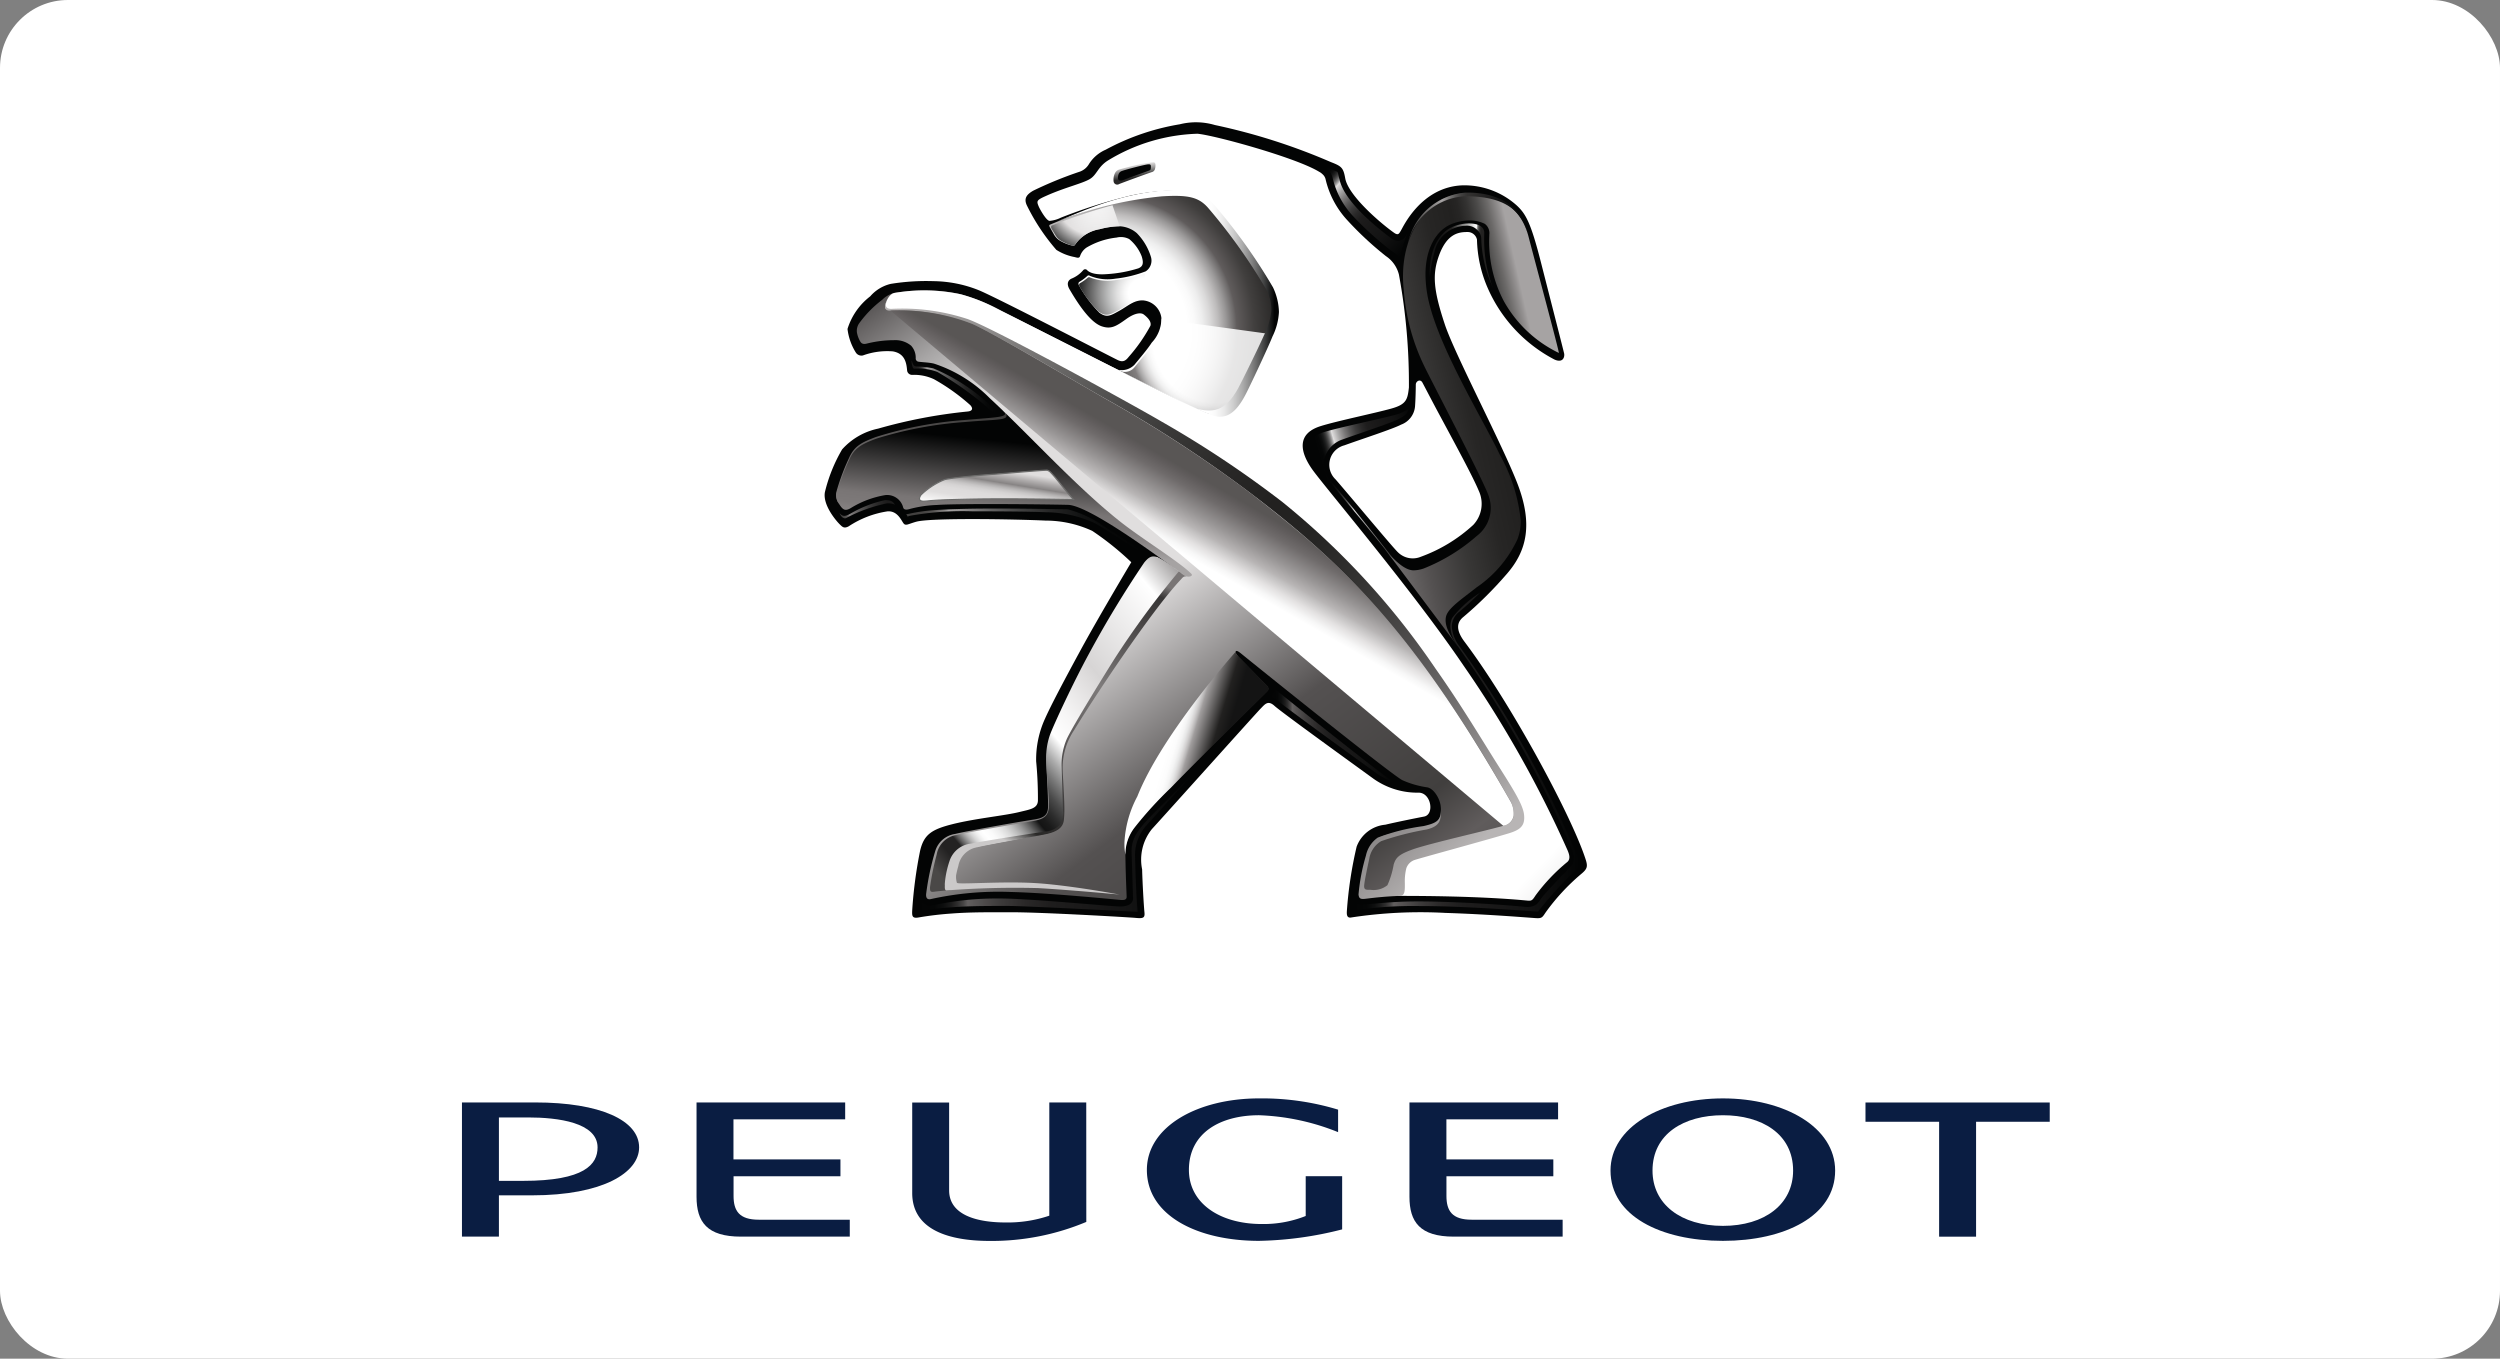<svg xmlns="http://www.w3.org/2000/svg" xmlns:xlink="http://www.w3.org/1999/xlink" width="184" height="100" viewBox="0 0 184 100">
  <rect x="0" y="0" width="184" height="100" fill="#808080" stroke="none"/>
  <defs>
    <linearGradient id="linear-gradient" x1="1.077" y1="0.08" x2="-0.285" y2="0.881" gradientUnits="objectBoundingBox">
      <stop offset="0.203" stop-color="#a6a3a3"/>
      <stop offset="0.215" stop-color="#959292"/>
      <stop offset="0.249" stop-color="#6c6a69"/>
      <stop offset="0.282" stop-color="#4b4a49"/>
      <stop offset="0.313" stop-color="#343332"/>
      <stop offset="0.343" stop-color="#262524"/>
      <stop offset="0.368" stop-color="#222120"/>
      <stop offset="0.452" stop-color="#272625"/>
      <stop offset="0.564" stop-color="#383736"/>
      <stop offset="0.69" stop-color="#545151"/>
      <stop offset="0.813" stop-color="#767373"/>
      <stop offset="1" stop-color="#030404"/>
    </linearGradient>
    <linearGradient id="linear-gradient-2" x1="0.398" y1="0.902" x2="0.646" y2="-0.153" gradientUnits="objectBoundingBox">
      <stop offset="0.031" stop-color="#797575"/>
      <stop offset="0.2" stop-color="#797575"/>
      <stop offset="0.99" stop-color="#302f2e"/>
    </linearGradient>
    <linearGradient id="linear-gradient-3" x1="0.997" y1="0.516" x2="0.16" y2="0.439" gradientUnits="objectBoundingBox">
      <stop offset="0.197" stop-color="#222120"/>
      <stop offset="0.259" stop-color="#232221"/>
      <stop offset="0.281" stop-color="#2a2928"/>
      <stop offset="0.297" stop-color="#363534"/>
      <stop offset="0.31" stop-color="#474645"/>
      <stop offset="0.321" stop-color="#5c5c5b"/>
      <stop offset="0.331" stop-color="#777776"/>
      <stop offset="0.339" stop-color="#979797"/>
      <stop offset="0.348" stop-color="#bdbdbc"/>
      <stop offset="0.355" stop-color="#e6e5e5"/>
      <stop offset="0.359" stop-color="#fff"/>
      <stop offset="0.824" stop-color="#222120"/>
      <stop offset="1" stop-color="#141414"/>
    </linearGradient>
    <linearGradient id="linear-gradient-4" x1="0.485" y1="0.759" x2="0.603" y2="0.193" gradientUnits="objectBoundingBox">
      <stop offset="0" stop-color="#a6a3a3"/>
      <stop offset="0.019" stop-color="#a19e9e"/>
      <stop offset="0.146" stop-color="#8b8787"/>
      <stop offset="0.265" stop-color="#7d7979"/>
      <stop offset="0.368" stop-color="#797575"/>
      <stop offset="0.99" stop-color="#030404"/>
    </linearGradient>
    <linearGradient id="linear-gradient-5" x1="0.831" y1="1.191" x2="-0.279" y2="-0.109" gradientUnits="objectBoundingBox">
      <stop offset="0.077" stop-color="#545151"/>
      <stop offset="0.121" stop-color="#605c5c"/>
      <stop offset="0.17" stop-color="#413f3e"/>
      <stop offset="0.308" stop-color="#545151"/>
      <stop offset="0.473" stop-color="#e0dede"/>
      <stop offset="0.698" stop-color="#e0dede"/>
      <stop offset="0.718" stop-color="#d0cece"/>
      <stop offset="0.758" stop-color="#a8a6a6"/>
      <stop offset="0.812" stop-color="#696666"/>
      <stop offset="0.841" stop-color="#454242"/>
      <stop offset="0.962" stop-color="#222120"/>
    </linearGradient>
    <radialGradient id="radial-gradient" cx="0.241" cy="0.612" r="0.809" gradientTransform="translate(0.009) scale(0.982 1)" gradientUnits="objectBoundingBox">
      <stop offset="0.036" stop-color="#fff"/>
      <stop offset="0.467" stop-color="#fff"/>
      <stop offset="0.51" stop-color="#fafafa"/>
      <stop offset="0.554" stop-color="#eee"/>
      <stop offset="0.598" stop-color="#dad9d9"/>
      <stop offset="0.644" stop-color="#bebcbc"/>
      <stop offset="0.689" stop-color="#999797"/>
      <stop offset="0.735" stop-color="#6d6a6a"/>
      <stop offset="0.747" stop-color="#605c5c"/>
      <stop offset="0.846" stop-color="#413f3e"/>
      <stop offset="1" stop-color="#222120"/>
    </radialGradient>
    <radialGradient id="radial-gradient-2" cx="0.968" cy="0.44" r="1.518" gradientTransform="translate(0.361 0.025) scale(0.627 0.964)" gradientUnits="objectBoundingBox">
      <stop offset="0.036" stop-color="#fff"/>
      <stop offset="0.228" stop-color="#fff"/>
      <stop offset="0.294" stop-color="#f5f5f5"/>
      <stop offset="0.404" stop-color="#dcdcdc"/>
      <stop offset="0.544" stop-color="#b2b3b3"/>
      <stop offset="0.708" stop-color="#797979"/>
      <stop offset="0.892" stop-color="#313131"/>
      <stop offset="1" stop-color="#030404"/>
    </radialGradient>
    <radialGradient id="radial-gradient-3" cx="0.767" cy="-0.299" r="1.818" gradientTransform="translate(0.204) scale(0.592 1)" gradientUnits="objectBoundingBox">
      <stop offset="0.231" stop-color="#fff"/>
      <stop offset="0.456" stop-color="#eeeded"/>
      <stop offset="0.571" stop-color="#e5e3e3"/>
      <stop offset="0.863" stop-color="#030404"/>
    </radialGradient>
    <radialGradient id="radial-gradient-4" cx="0.735" cy="0.19" r="2.651" gradientTransform="translate(0.177) scale(0.646 1)" gradientUnits="objectBoundingBox">
      <stop offset="0.036" stop-color="#fff"/>
      <stop offset="0.253" stop-color="#fff"/>
      <stop offset="0.267" stop-color="#fafafa"/>
      <stop offset="0.283" stop-color="#eee"/>
      <stop offset="0.298" stop-color="#dad9d9"/>
      <stop offset="0.314" stop-color="#bebcbc"/>
      <stop offset="0.33" stop-color="#999797"/>
      <stop offset="0.346" stop-color="#6d6969"/>
      <stop offset="0.346" stop-color="#6c6868"/>
      <stop offset="0.412" stop-color="#413f3e"/>
      <stop offset="0.473" stop-color="#222120"/>
      <stop offset="0.857" stop-color="#222120"/>
    </radialGradient>
    <linearGradient id="linear-gradient-6" x1="0.872" y1="0.264" x2="0.082" y2="1.246" gradientUnits="objectBoundingBox">
      <stop offset="0" stop-color="#e0dede"/>
      <stop offset="0.129" stop-color="#b1aeae"/>
      <stop offset="0.258" stop-color="#878484"/>
      <stop offset="0.287" stop-color="#9a9797"/>
      <stop offset="0.335" stop-color="#b3b1b1"/>
      <stop offset="0.387" stop-color="#c7c5c5"/>
      <stop offset="0.447" stop-color="#d5d3d3"/>
      <stop offset="0.521" stop-color="#dddbdb"/>
      <stop offset="0.648" stop-color="#e0dede"/>
      <stop offset="0.896" stop-color="#fff"/>
    </linearGradient>
    <linearGradient id="linear-gradient-7" x1="1.856" y1="0.119" x2="3.714" y2="2.138" gradientUnits="objectBoundingBox">
      <stop offset="0" stop-color="#fff"/>
      <stop offset="0.069" stop-color="#bfbdbd"/>
      <stop offset="0.157" stop-color="#fff"/>
      <stop offset="0.203" stop-color="#fff"/>
      <stop offset="0.237" stop-color="#e3e2e2"/>
      <stop offset="0.299" stop-color="#b7b4b4"/>
      <stop offset="0.33" stop-color="#a6a3a3"/>
      <stop offset="0.343" stop-color="#b9b7b7"/>
      <stop offset="0.365" stop-color="#d2d1d1"/>
      <stop offset="0.389" stop-color="#e6e5e5"/>
      <stop offset="0.416" stop-color="#f4f3f3"/>
      <stop offset="0.449" stop-color="#fcfcfc"/>
      <stop offset="0.502" stop-color="#fff"/>
      <stop offset="0.885" stop-color="#fff"/>
      <stop offset="0.98" stop-color="#848181"/>
    </linearGradient>
    <linearGradient id="linear-gradient-8" x1="0.033" y1="0.008" x2="0.924" y2="0.91" gradientUnits="objectBoundingBox">
      <stop offset="0" stop-color="#b8b5b5"/>
      <stop offset="0.012" stop-color="#b2afaf"/>
      <stop offset="0.134" stop-color="#7f7d7c"/>
      <stop offset="0.248" stop-color="#565554"/>
      <stop offset="0.352" stop-color="#393837"/>
      <stop offset="0.442" stop-color="#282726"/>
      <stop offset="0.507" stop-color="#222120"/>
      <stop offset="0.577" stop-color="#262524"/>
      <stop offset="0.659" stop-color="#353433"/>
      <stop offset="0.748" stop-color="#4d4b4b"/>
      <stop offset="0.842" stop-color="#6e6c6c"/>
      <stop offset="0.939" stop-color="#999696"/>
      <stop offset="1" stop-color="#b8b5b5"/>
    </linearGradient>
    <linearGradient id="linear-gradient-9" x1="1" y1="0.029" x2="0.115" y2="1.018" gradientUnits="objectBoundingBox">
      <stop offset="0" stop-color="#969393"/>
      <stop offset="0.1" stop-color="#fff"/>
      <stop offset="0.349" stop-color="#d7d5d5"/>
      <stop offset="0.376" stop-color="#dedcdc"/>
      <stop offset="0.477" stop-color="#f6f5f5"/>
      <stop offset="0.538" stop-color="#fff"/>
      <stop offset="0.547" stop-color="#eee"/>
      <stop offset="0.582" stop-color="#acacac"/>
      <stop offset="0.616" stop-color="#767676"/>
      <stop offset="0.646" stop-color="#4b4b4b"/>
      <stop offset="0.674" stop-color="#2d2d2d"/>
      <stop offset="0.698" stop-color="#1a1a1a"/>
      <stop offset="0.714" stop-color="#141414"/>
      <stop offset="0.724" stop-color="#373737"/>
      <stop offset="0.741" stop-color="#6b6b6b"/>
      <stop offset="0.758" stop-color="#989898"/>
      <stop offset="0.775" stop-color="#bdbdbd"/>
      <stop offset="0.792" stop-color="#dadada"/>
      <stop offset="0.809" stop-color="#eee"/>
      <stop offset="0.825" stop-color="#fafafa"/>
      <stop offset="0.841" stop-color="#fff"/>
      <stop offset="0.85" stop-color="#fafafa"/>
      <stop offset="0.859" stop-color="#ececec"/>
      <stop offset="0.869" stop-color="#d6d6d6"/>
      <stop offset="0.879" stop-color="#b7b6b6"/>
      <stop offset="0.889" stop-color="#8e8e8e"/>
      <stop offset="0.9" stop-color="#5d5c5c"/>
      <stop offset="0.91" stop-color="#232222"/>
      <stop offset="0.945" stop-color="#232222"/>
      <stop offset="1" stop-color="#4a4847"/>
    </linearGradient>
    <linearGradient id="linear-gradient-10" x1="0.219" y1="0.429" x2="0.625" y2="0.599" gradientUnits="objectBoundingBox">
      <stop offset="0.2" stop-color="#fff"/>
      <stop offset="0.3" stop-color="#fcfcfc"/>
      <stop offset="0.36" stop-color="#f4f4f4"/>
      <stop offset="0.408" stop-color="#e6e6e6"/>
      <stop offset="0.451" stop-color="#d3d1d1"/>
      <stop offset="0.489" stop-color="#bab8b8"/>
      <stop offset="0.521" stop-color="#a09d9d"/>
      <stop offset="0.835" stop-color="#222120"/>
      <stop offset="1" stop-color="#141414"/>
    </linearGradient>
    <linearGradient id="linear-gradient-11" x1="0.479" y1="0.523" x2="0.578" y2="0.38" gradientUnits="objectBoundingBox">
      <stop offset="0.022" stop-color="#fff"/>
      <stop offset="0.183" stop-color="#fff"/>
      <stop offset="0.209" stop-color="#fff"/>
      <stop offset="0.268" stop-color="#f7f7f7"/>
      <stop offset="0.36" stop-color="#e3e1e1"/>
      <stop offset="0.472" stop-color="#c1bfbf"/>
      <stop offset="0.5" stop-color="#b8b5b5"/>
      <stop offset="0.639" stop-color="#989595"/>
      <stop offset="0.841" stop-color="#6f6b6b"/>
      <stop offset="0.945" stop-color="#605c5c"/>
      <stop offset="1" stop-color="#595655"/>
    </linearGradient>
    <linearGradient id="linear-gradient-12" x1="0.055" y1="0.042" x2="0.976" y2="0.923" gradientUnits="objectBoundingBox">
      <stop offset="0" stop-color="#030404"/>
      <stop offset="0.045" stop-color="#050606"/>
      <stop offset="0.07" stop-color="#0d0e0e"/>
      <stop offset="0.091" stop-color="#1b1c1c"/>
      <stop offset="0.109" stop-color="#2f2f2f"/>
      <stop offset="0.126" stop-color="#494949"/>
      <stop offset="0.141" stop-color="#686868"/>
      <stop offset="0.156" stop-color="#8e8d8d"/>
      <stop offset="0.169" stop-color="#b8b7b7"/>
      <stop offset="0.179" stop-color="#e0dede"/>
      <stop offset="0.186" stop-color="#d8d6d6"/>
      <stop offset="0.24" stop-color="#a6a5a5"/>
      <stop offset="0.295" stop-color="#7c7a7a"/>
      <stop offset="0.351" stop-color="#585757"/>
      <stop offset="0.406" stop-color="#3d3c3c"/>
      <stop offset="0.463" stop-color="#2a2929"/>
      <stop offset="0.52" stop-color="#1e1d1d"/>
      <stop offset="0.579" stop-color="#1b1a1a"/>
      <stop offset="0.764" stop-color="#131313"/>
      <stop offset="1" stop-color="#030404"/>
    </linearGradient>
    <linearGradient id="linear-gradient-13" x1="0.25" y1="0.678" x2="1.173" y2="0.276" xlink:href="#linear-gradient-12"/>
    <linearGradient id="linear-gradient-14" y1="0.5" x2="1" y2="0.5" gradientUnits="objectBoundingBox">
      <stop offset="0" stop-color="#302f2e"/>
      <stop offset="0.286" stop-color="#a6a3a3"/>
      <stop offset="0.289" stop-color="#a3a0a0"/>
      <stop offset="0.342" stop-color="#7a7877"/>
      <stop offset="0.395" stop-color="#595857"/>
      <stop offset="0.445" stop-color="#424140"/>
      <stop offset="0.492" stop-color="#343332"/>
      <stop offset="0.533" stop-color="#302f2e"/>
      <stop offset="0.758" stop-color="#141414"/>
      <stop offset="1" stop-color="#030404"/>
    </linearGradient>
    <linearGradient id="linear-gradient-15" y1="0.5" x2="1" y2="0.5" gradientUnits="objectBoundingBox">
      <stop offset="0" stop-color="#030404"/>
      <stop offset="0.058" stop-color="#050606"/>
      <stop offset="0.091" stop-color="#0d0e0e"/>
      <stop offset="0.118" stop-color="#1b1b1b"/>
      <stop offset="0.142" stop-color="#2f2e2e"/>
      <stop offset="0.163" stop-color="#484646"/>
      <stop offset="0.179" stop-color="#625f5f"/>
      <stop offset="0.206" stop-color="#585555"/>
      <stop offset="0.296" stop-color="#3d3b3b"/>
      <stop offset="0.388" stop-color="#2a2828"/>
      <stop offset="0.482" stop-color="#1e1d1d"/>
      <stop offset="0.579" stop-color="#1b1a1a"/>
      <stop offset="0.764" stop-color="#131313"/>
      <stop offset="1" stop-color="#030404"/>
    </linearGradient>
    <linearGradient id="linear-gradient-18" y1="0.5" x2="1" y2="0.5" gradientUnits="objectBoundingBox">
      <stop offset="0" stop-color="#413f3e"/>
      <stop offset="0.057" stop-color="#434140"/>
      <stop offset="0.09" stop-color="#4b4948"/>
      <stop offset="0.116" stop-color="#595756"/>
      <stop offset="0.139" stop-color="#6d6a6a"/>
      <stop offset="0.16" stop-color="#868483"/>
      <stop offset="0.179" stop-color="#a6a3a3"/>
      <stop offset="0.239" stop-color="#8e8b8b"/>
      <stop offset="0.361" stop-color="#636262"/>
      <stop offset="0.486" stop-color="#404040"/>
      <stop offset="0.611" stop-color="#252525"/>
      <stop offset="0.737" stop-color="#121313"/>
      <stop offset="0.866" stop-color="#060707"/>
      <stop offset="1" stop-color="#030404"/>
    </linearGradient>
    <linearGradient id="linear-gradient-19" y1="0.5" x2="1" y2="0.5" gradientUnits="objectBoundingBox">
      <stop offset="0" stop-color="#1b1a1a"/>
      <stop offset="0.052" stop-color="#1d1c1c"/>
      <stop offset="0.081" stop-color="#252424"/>
      <stop offset="0.105" stop-color="#333232"/>
      <stop offset="0.126" stop-color="#474545"/>
      <stop offset="0.145" stop-color="#615f5f"/>
      <stop offset="0.163" stop-color="#807d7d"/>
      <stop offset="0.179" stop-color="#a4a2a2"/>
      <stop offset="0.179" stop-color="#a6a3a3"/>
      <stop offset="0.239" stop-color="#8e8b8b"/>
      <stop offset="0.361" stop-color="#636262"/>
      <stop offset="0.486" stop-color="#404040"/>
      <stop offset="0.611" stop-color="#252525"/>
      <stop offset="0.737" stop-color="#121313"/>
      <stop offset="0.866" stop-color="#060707"/>
      <stop offset="1" stop-color="#030404"/>
    </linearGradient>
    <linearGradient id="linear-gradient-20" y1="0.5" x2="1" y2="0.5" gradientUnits="objectBoundingBox">
      <stop offset="0" stop-color="#413f3e"/>
      <stop offset="0.064" stop-color="#434140"/>
      <stop offset="0.1" stop-color="#4b4948"/>
      <stop offset="0.13" stop-color="#595756"/>
      <stop offset="0.156" stop-color="#6d6a6a"/>
      <stop offset="0.179" stop-color="#868383"/>
      <stop offset="0.179" stop-color="#878484"/>
      <stop offset="0.223" stop-color="#7b7878"/>
      <stop offset="0.373" stop-color="#585656"/>
      <stop offset="0.525" stop-color="#3d3c3c"/>
      <stop offset="0.68" stop-color="#2a2929"/>
      <stop offset="0.837" stop-color="#1e1d1d"/>
      <stop offset="1" stop-color="#1b1a1a"/>
    </linearGradient>
    <linearGradient id="linear-gradient-21" x1="0.42" y1="0.157" x2="0.565" y2="0.747" gradientUnits="objectBoundingBox">
      <stop offset="0" stop-color="#fff"/>
      <stop offset="0.115" stop-color="#d3d1d1"/>
      <stop offset="0.907" stop-color="#292827"/>
    </linearGradient>
    <linearGradient id="linear-gradient-22" y1="0.5" x2="1" y2="0.5" gradientUnits="objectBoundingBox">
      <stop offset="0.687" stop-color="#fff"/>
      <stop offset="0.716" stop-color="#f9f9f9"/>
      <stop offset="0.753" stop-color="#eaeaea"/>
      <stop offset="0.793" stop-color="#d0d0d0"/>
      <stop offset="0.836" stop-color="#adadad"/>
      <stop offset="0.882" stop-color="#7f7f7f"/>
      <stop offset="0.929" stop-color="#474848"/>
      <stop offset="0.977" stop-color="#060707"/>
      <stop offset="0.98" stop-color="#030404"/>
    </linearGradient>
    <linearGradient id="linear-gradient-23" x1="0.394" y1="0.887" x2="0.737" y2="-0.022" gradientUnits="objectBoundingBox">
      <stop offset="0" stop-color="#cbc9c9"/>
      <stop offset="0.066" stop-color="#292827"/>
      <stop offset="0.222" stop-color="#424040"/>
      <stop offset="0.352" stop-color="#545151"/>
      <stop offset="0.487" stop-color="#6c6969"/>
      <stop offset="0.604" stop-color="#7e7b7b"/>
      <stop offset="0.699" stop-color="#676464"/>
      <stop offset="0.868" stop-color="#454242"/>
      <stop offset="0.959" stop-color="#383636"/>
      <stop offset="1" stop-color="#797575"/>
    </linearGradient>
  </defs>
  <g id="Group_1801" data-name="Group 1801" transform="translate(-1252 -5394)">
    <rect id="Rectangle_1764" data-name="Rectangle 1764" width="184" height="100" rx="5" transform="translate(1252 5394)" fill="#fff"/>
    <g id="Group_1770" data-name="Group 1770" transform="translate(1205.156 5342.825)">
      <g id="Group_1769" data-name="Group 1769" transform="translate(80.844 60.175)">
        <g id="Group_1767" data-name="Group 1767" transform="translate(26.687)">
          <g id="Group_1766" data-name="Group 1766">
            <g id="Group_1763" data-name="Group 1763">
              <g id="Group_1762" data-name="Group 1762">
                <path id="Path_10126" data-name="Path 10126" d="M371.468,114.3c-1.079-3.23-5.445-11.336-8.878-15.9-.743-.994-.466-1.505-.068-1.826a28.415,28.415,0,0,0,3.182-3.154c1.527-1.745,1.895-3.718.816-6.574-1.074-2.827-4.623-9.551-5.368-11.776-.854-2.569-.94-3.711-.427-5.111.609-1.646,1.493-1.717,2.162-1.706a.709.709,0,0,1,.626.557,9.4,9.4,0,0,0,.762,3.5,10.835,10.835,0,0,0,4.951,5.332c.639.275.752-.217.7-.456s-1-3.939-1.711-6.722c-.742-2.917-1.115-3.55-1.774-4.167a5.777,5.777,0,0,0-4-1.481c-3.015.117-4.347,3.03-4.511,3.3-.142.241-.2.411-.507.2-.863-.6-3.377-2.7-3.609-4.022-.137-.777-.272-.886-1.051-1.188a45.01,45.01,0,0,0-8.544-2.73,4.9,4.9,0,0,0-2.582-.053,17.424,17.424,0,0,0-5.449,1.869,2.731,2.731,0,0,0-1.25,1.085,1.28,1.28,0,0,1-.643.527,28.534,28.534,0,0,0-3.446,1.407c-.457.268-.707.547-.472,1.064a15.036,15.036,0,0,0,2.177,3.289,3.794,3.794,0,0,0,1.337.529c.193.048.33.1.4-.042a1.231,1.231,0,0,1,.491-.659,5.518,5.518,0,0,1,2.211-.732,1.318,1.318,0,0,1,.924.111,3.087,3.087,0,0,1,.916,1.264c.178.552.067.759-.241.889a9.7,9.7,0,0,1-2.31.426c-1.071.087-1.374-.21-1.45-.277a.19.19,0,0,0-.307-.006,2.22,2.22,0,0,1-.869.621c-.238.116-.364.368-.141.762.684,1.178,1.582,2.5,2.417,2.754.661.206,1.018-.011,1.762-.544.669-.482,1.1-.479,1.286-.344.2.151.6.491.5.831a12.112,12.112,0,0,1-1.6,2.294c-.215.275-.418.421-.8.238-.564-.27-9.129-4.713-10.272-5.159a9.205,9.205,0,0,0-3.294-.652,16.236,16.236,0,0,0-3.146.2,2.864,2.864,0,0,0-1.513.918,4.813,4.813,0,0,0-1.671,2.4,4.17,4.17,0,0,0,.621,1.75.491.491,0,0,0,.512.2,5.218,5.218,0,0,1,2.2-.3c.916.158,1.006.878,1.056,1.43a.367.367,0,0,0,.381.3,3.423,3.423,0,0,1,1.6.323,14.858,14.858,0,0,1,2.669,1.907c.2.225.188.428-.2.466a37.449,37.449,0,0,0-6.587,1.26,4.908,4.908,0,0,0-2.651,1.532,11.578,11.578,0,0,0-1.265,3.142c-.175.955.846,2.139,1.121,2.4.184.179.309.29.635.113a7.084,7.084,0,0,1,2.864-1.1c.7-.041.981.619,1.151.863s.332.073.96-.1c1.113-.3,7.327-.185,9.521-.081a8.187,8.187,0,0,1,3.427.758,21.29,21.29,0,0,1,2.87,2.306s-2.457,4.117-3.778,6.557c-1.224,2.255-2.118,3.948-2.558,4.929a7.22,7.22,0,0,0-.665,3.171,28.241,28.241,0,0,1,.13,2.883c-.017.584-.563.649-1.335.837-1.064.271-3.186.466-4.906.89-1.565.39-2.147.757-2.43,1.967a32.527,32.527,0,0,0-.58,4.363c-.019.438-.026.652.528.538a24.113,24.113,0,0,1,2.411-.282c1.451-.112,3.023-.088,4.238-.091,2.233-.013,8.833.373,9.276.416.565.055.677-.013.639-.406-.052-.52-.146-2.178-.172-3.167a3.589,3.589,0,0,1,.718-2.962c.888-.966,7.612-8.465,7.986-8.85.326-.325.543-.673,1.044-.216s6.04,4.455,7.162,5.271a5.588,5.588,0,0,0,3.453,1.112c.914.015,1.169,1.61.39,1.759-.795.154-2.012.4-2.859.6a2.485,2.485,0,0,0-2.106,1.617,29.65,29.65,0,0,0-.718,4.725c-.012.228-.027.558.334.483a33.774,33.774,0,0,1,6.915-.334c3.146.1,6.2.356,6.63.382.458.033.5-.037.738-.4a15.571,15.571,0,0,1,2.61-2.831C371.672,115.1,371.684,114.928,371.468,114.3ZM359.391,92.149a1.551,1.551,0,0,1-1.705-.335c-.39-.371-3.565-4.188-4.582-5.356a1.48,1.48,0,0,1,.646-2.506c1.269-.46,3.546-1.193,4.178-1.524a1.574,1.574,0,0,0,1.024-1.324c.049-.652.055-1.381.058-1.624s.323-.441.484-.153c.111.2.682,1.314,1.377,2.6,1.036,1.929,2.348,4.341,2.776,5.377a2.262,2.262,0,0,1-.411,2.507A11.468,11.468,0,0,1,359.391,92.149Z" transform="translate(-315.494 -60.175)" fill="#030404"/>
              </g>
            </g>
            <path id="Path_10127" data-name="Path 10127" d="M683.792,106.2a.045.045,0,0,0-.03,0c-2.475-.011-4.983,2.858-4.507,7.137a15.4,15.4,0,0,0,1.474,5.505c.385.836,4.612,8.884,4.807,9.734a2.587,2.587,0,0,1-.907,2.832,13.459,13.459,0,0,1-3.9,2.393,2.342,2.342,0,0,1-.751.14c-.261,0-.914-.089-2.151-1.613l5.461,7.288c-.7-.932-1.057-1.636-.93-2.254s1.118-1.271,2.262-2.172a8.7,8.7,0,0,0,3-3.538,3.655,3.655,0,0,0,.243-1.353,12.456,12.456,0,0,0-1.549-4.882c-1.091-2.315-4.189-7.364-5.129-10.9a9.111,9.111,0,0,1-.334-2.344c0-2.006.853-3.279,1.9-3.711a3.526,3.526,0,0,1,1.324-.272,2.5,2.5,0,0,1,1.137.247.845.845,0,0,1,.335.79v.06c0,.064-.01.212-.01.432a9.393,9.393,0,0,0,1.074,4.4,9.19,9.19,0,0,0,4.055,3.821c.067.03-1.875-7.177-2.225-8.536C688.038,107.819,686.919,106.233,683.792,106.2Z" transform="translate(-636.622 -100.964)" fill="url(#linear-gradient)"/>
            <path id="Path_10128" data-name="Path 10128" d="M335.28,246.1c.476.477-.354.45-2.871.669a28.338,28.338,0,0,0-6.5,1.247c-.988.373-1.587.636-1.981,1.543a15.738,15.738,0,0,0-.931,2.489,1.008,1.008,0,0,0,.138.806c.1.149.334-4.652,6.529-4.967,5.482-.279,6.832-.855,5.76-1.9Z" transform="translate(-322.124 -224.855)" fill="url(#linear-gradient-2)"/>
            <path id="Path_10129" data-name="Path 10129" d="M707.1,129.583a9.9,9.9,0,0,1,.341-1.846,2.407,2.407,0,0,1,2.278-1.931,1.056,1.056,0,0,1,.887.324.91.91,0,0,1,.278.567,8.967,8.967,0,0,0,.739,3.383c.041.112.085.224.132.332a9.943,9.943,0,0,1-.658-3.589c0-.227.008-.49.008-.49,0-.543-.593-.7-1.128-.7a3.09,3.09,0,0,0-1.193.248c-.865.35-1.657,1.434-1.694,3.279Z" transform="translate(-662.55 -118.189)" fill="url(#linear-gradient-3)"/>
            <path id="Path_10130" data-name="Path 10130" d="M335.651,247.706c.186.507-.555.388-3.073.606a28.533,28.533,0,0,0-6.5,1.227c-.989.372-1.586.636-1.981,1.543a15.83,15.83,0,0,0-.933,2.491,1.025,1.025,0,0,0,.206.8c.263.415.432.5.815.285a7.02,7.02,0,0,1,2.579-.972,1.219,1.219,0,0,1,1.3.909c.073.265.434.127.5.111a9.093,9.093,0,0,1,1.99-.291c1.522-.112,7.46-.061,9.64-.01,1.961.045,9.684,6.1,9.8,6.132l.39-.781c-2.623-2.169-12.369-9.9-14.724-12.2Z" transform="translate(-322.279 -226.249)" fill="url(#linear-gradient-4)"/>
            <path id="Path_10131" data-name="Path 10131" d="M369.581,182.817c1.176,1.412,4.673,5.661,7.672,9.5a75.09,75.09,0,0,1,10.59,17.578c.3.689.072.764-.41,1.153-.93.754-.734,1.06-1.425,2.254-.078.137-.257.359-.476.339-.64-.051-5.608-.471-8.873-.356a12.167,12.167,0,0,0-2.87.308c-.346.085-.466.05-.457-.4a20.9,20.9,0,0,1,.653-2.967,1.788,1.788,0,0,1,1.368-1.219c.648-.179,2.492-.52,3.236-.706s.781-.9.713-1.433-.5-1.257-.984-1.346A6.881,6.881,0,0,1,376.5,205c-.705-.319-10.853-8.488-11.779-9.242-.236-.194-.419-.336-.493-.249s.119.33.208.426c.174.181,1.705,1.763,2.041,2.085.243.237.114.352-.006.47-.18.165-4.979,4.9-6.971,6.962s-3.419,3.265-3.4,4.91.09,2.935.094,3.22c0,.248-.255.244-.468.225-.617-.056-5.382-.526-8.054-.584a22.99,22.99,0,0,0-5.868.518c-.3.074-.386-.1-.369-.358a19,19,0,0,1,.685-3.214,1.805,1.805,0,0,1,1.462-1.22c.87-.213,4.292-.829,5.832-1.066.839-.135,1.013-.418,1-1.125s-.1-2.256-.132-3.026a5.549,5.549,0,0,1,.492-2.294A77.992,77.992,0,0,1,357.574,189a.8.8,0,0,1,.887-.414,19.638,19.638,0,0,1,2.024,1.369c.274.139.636.014.468-.153-.906-.908-3.649-2.575-5.319-3.906-3.3-2.636-6.75-6.466-9.524-9.025a10.27,10.27,0,0,0-4.105-2.539c-.4-.09-.784-.09-1.135-.139a.237.237,0,0,1-.2-.253,1.314,1.314,0,0,0-.338-.924,1.813,1.813,0,0,0-1.235-.407,8.322,8.322,0,0,0-2.005.246c-.253.07-.377.017-.47-.093a1.979,1.979,0,0,1-.284-.748.981.981,0,0,1,.163-.637,8.3,8.3,0,0,1,1.71-1.746,1.917,1.917,0,0,1,1.323-.56,12.626,12.626,0,0,1,4.286.121A13.84,13.84,0,0,1,347,170.46c1.123.559,7.642,3.9,8.479,4.292Z" transform="translate(-333.96 -156.573)" fill="url(#linear-gradient-5)"/>
            <path id="Path_10132" data-name="Path 10132" d="M469.151,115.206a2.565,2.565,0,0,1-.709,1.843c-.31.491-.947,1.223-1.274,1.631a1.329,1.329,0,0,1-1.21.368s3.755,1.908,5.917,2.993c.856.434,2.2.031,3.114-1.676.213-.4,1.562-3.255,1.9-4.107a3.587,3.587,0,0,0,.047-3.412,39.753,39.753,0,0,0-4.128-5.752,2.883,2.883,0,0,0-2.357-1.034,15.492,15.492,0,0,0-4.795.653,42.992,42.992,0,0,0-4.717,1.657c-.054.035-.046.086-.018.146s.3.526.3.526a1.278,1.278,0,0,0,.528.538,3.3,3.3,0,0,0,.869.334.153.153,0,0,0,.181-.074,2.752,2.752,0,0,1,1.817-1.141,6.027,6.027,0,0,1,1.475-.215,2.1,2.1,0,0,1,1.25.5,4.294,4.294,0,0,1,1.041,1.747A.945.945,0,0,1,468,111.8a8.785,8.785,0,0,1-2.234.539,3.438,3.438,0,0,1-1.88-.209.142.142,0,0,0-.183.008,3.259,3.259,0,0,1-.574.43c-.068.04-.114.128-.044.265a9.258,9.258,0,0,0,1.5,2.009c.536.4.822.222,1.465-.134s1.079-.791,1.746-.769A1.482,1.482,0,0,1,469.151,115.206Z" transform="translate(-444.362 -100.83)" fill="url(#radial-gradient)"/>
            <path id="Path_10133" data-name="Path 10133" d="M485.1,157.951a8.933,8.933,0,0,1-2.189.5,3.54,3.54,0,0,1-1.842-.192.147.147,0,0,0-.178.007,3.181,3.181,0,0,1-.56.4c-.069.037-.115.12-.047.245a8.048,8.048,0,0,0,1.416,1.862c.546.393.836.217,1.491-.131s1.1-.776,1.775-.754Z" transform="translate(-461.517 -146.831)" opacity="0.85" fill="url(#radial-gradient-2)" style="mix-blend-mode: multiply;isolation: isolate"/>
            <path id="Path_10134" data-name="Path 10134" d="M466.634,113.843a42.345,42.345,0,0,0-4.48,1.5c-.052.032-.043.138-.018.194s.28.476.28.476a1.165,1.165,0,0,0,.5.489,3.508,3.508,0,0,0,.774.318.153.153,0,0,0,.181-.074,2.752,2.752,0,0,1,1.817-1.141,6.026,6.026,0,0,1,1.475-.215Z" transform="translate(-445.441 -107.739)" opacity="0.85" fill="url(#radial-gradient-3)" style="mix-blend-mode: multiply;isolation: isolate"/>
            <path id="Path_10135" data-name="Path 10135" d="M510.165,187.583a2.694,2.694,0,0,1-.709,1.9c-.312.492-.95,1.225-1.274,1.633a.923.923,0,0,1-1.022.3s3.552,1.807,5.714,2.893c.856.434,2.15.139,3.062-1.57.213-.4,1.567-3.256,1.9-4.106Z" transform="translate(-485.362 -173.093)" opacity="0.85" fill="url(#radial-gradient-4)" style="mix-blend-mode: multiply;isolation: isolate"/>
            <g id="Group_1764" data-name="Group 1764" transform="translate(6.943 25.563)">
              <path id="Path_10136" data-name="Path 10136" d="M377.06,287.588c-.166-.067-.167-.263.053-.5a5.451,5.451,0,0,1,1.7-1.076c.612-.139,2.745-.334,3.654-.387.258-.013,3.562-.309,3.864-.295s1.055,1.189,1.946,2.157c-.1.009-2.981-.055-5.421-.048-2.309,0-4.345.068-5.1.131A2.184,2.184,0,0,1,377.06,287.588Z" transform="translate(-376.895 -285.29)" fill="url(#linear-gradient-6)"/>
              <path id="Path_10137" data-name="Path 10137" d="M376.689,287.279l.017-.041-.017.041a.216.216,0,0,1-.148-.209h0a.554.554,0,0,1,.185-.357h0a5.442,5.442,0,0,1,1.726-1.088h0c.615-.141,2.749-.336,3.66-.389h0c.25-.014,3.409-.3,3.843-.3h0a.084.084,0,0,1,.026,0h0a.615.615,0,0,1,.337.219h0a6.619,6.619,0,0,1,.446.518h0c.34.418.749.952,1.191,1.435h0l.064.067-.093.007h-.047c-.377,0-2.832-.051-5.05-.051h0l-.325,0h0c-2.309,0-4.346.068-5.091.129h0c-.164.015-.352.041-.511.041h0a.642.642,0,0,1-.213-.03Zm.213-.059c.149,0,.337-.024.5-.039h0c.752-.064,2.787-.127,5.1-.132h.325c2.129,0,4.481.047,4.994.051h0c-.642-.71-1.208-1.511-1.571-1.875h0a.558.558,0,0,0-.276-.194h-.022c-.422,0-3.585.282-3.838.295h0c-.9.054-3.043.249-3.644.386h0a5.379,5.379,0,0,0-1.682,1.064h0a.482.482,0,0,0-.161.295h0a.13.13,0,0,0,.091.127h0a.534.534,0,0,0,.181.023Z" transform="translate(-376.542 -284.94)" fill="#6c6c6b"/>
            </g>
            <path id="Union_1" data-name="Union 1" d="M47.153,56.44c-3.5-.33-8.032-.336-9.3-.336-.234,0-.141-.137-.172-.243a9.125,9.125,0,0,1,.407-2.182c.169-.564.321-.654,1.465-1.032,1.358-.445,5.856-1.3,6.936-1.616.742-.221.517-1.194.046-1.985C36,31.333,30.161,26.556,16.522,19.135c-1.792-.963-8.881-4.782-10.3-5.355a17.828,17.828,0,0,0-4.344-.842,7.062,7.062,0,0,0-.872.01c-.543.03-.99.06-1.008-.172-.02-.282.252-.979.684-1.05a12.817,12.817,0,0,1,4.927.111,12.757,12.757,0,0,1,2.625,1.054c2.605,1.307,6.051,3.052,6.873,3.466,1.212.613,6.786,3.472,8.3,4.095,1.412.577,2,.183,2.491-.524a39.628,39.628,0,0,0,2.569-5.43A3.634,3.634,0,0,0,28.3,11.02a38.765,38.765,0,0,0-4.471-6.066c-.894-.946-3.41-.9-5.751-.4a38.909,38.909,0,0,0-5.146,1.63,2.342,2.342,0,0,1-.833.238c-.245,0-.727-.877-.8-1.052-.176-.417-.172-.472.567-.8,1.342-.6,2.621-.893,3.176-1.217s.592-.918,1.391-1.4A13.384,13.384,0,0,1,22.978.009c1.229.106,7.252,1.753,8.957,2.8a.976.976,0,0,1,.243.175.7.7,0,0,1,.23.37,6.647,6.647,0,0,0,1.606,3.026A24.193,24.193,0,0,0,36.85,9.017a2.3,2.3,0,0,1,.959,1.368,44.161,44.161,0,0,1,.733,8.3c-.1.877-.176,1.246-1.309,1.556-1.165.326-4.017.916-5.2,1.291-1.812.573-1.472,1.958-.6,3.189.887,1.256,7.317,8.818,11.108,14.4a83.03,83.03,0,0,1,7.687,13.648c.056.151.279.612-.054.86a13.6,13.6,0,0,0-2.312,2.441c-.2.31-.264.387-.472.387C47.326,56.457,47.25,56.45,47.153,56.44Z" transform="translate(4.467 0.834)" fill="url(#linear-gradient-7)"/>
            <path id="Path_10140" data-name="Path 10140" d="M401.633,212.972c-.07-.72-.732-1.788-1.9-3.626s-2.664-4.374-4.637-7.17a56.377,56.377,0,0,0-11.243-12.228,77.519,77.519,0,0,0-8.925-5.94c-2.438-1.427-12.728-7.054-14.322-7.555a15.374,15.374,0,0,0-5.545-.727c-.589,0-.382-.479-.3-.668-.06.134-.414.794.167.794a20.459,20.459,0,0,1,2.068.042,17.372,17.372,0,0,1,3.879.879c1.432.556,8.148,4.562,9.885,5.531A93.032,93.032,0,0,1,383.7,191c5.706,4.6,10.632,9.926,16.807,20.741a2.159,2.159,0,0,1,.373,1.132.878.878,0,0,1-.673.872c-1.062.319-5.422,1.3-6.715,1.746-1.1.388-1.3.63-1.457,1.139a6.237,6.237,0,0,1-.459,1.514,1.624,1.624,0,0,1-1.252.34c-.329,0-.492.018-.458-.347s.246-1.353.371-1.921a1.85,1.85,0,0,1,.879-1.313,21.129,21.129,0,0,1,3.345-.859c1.017-.247,1.07-.719,1.053-1.487,0,.814-.282,1.01-1.3,1.24a14.811,14.811,0,0,0-3.352.845,2.157,2.157,0,0,0-.87,1.326,14.416,14.416,0,0,0-.544,2.857c.031.315.159.36.51.32s1.227-.164,2.542-.214c.389,0,.362-.471.356-.993a3.981,3.981,0,0,1,.108-1.028.973.973,0,0,1,.638-.63c.731-.226,4.781-1.321,6.841-1.933C401.34,214.081,401.715,213.794,401.633,212.972Z" transform="translate(-350.148 -161.994)" fill="url(#linear-gradient-8)"/>
            <path id="Path_10141" data-name="Path 10141" d="M400.432,341.177a6,6,0,0,1,1.195.748c.323.236.579.427.579.427a103.191,103.191,0,0,0-8.077,11.788,4.965,4.965,0,0,0-.642,3.028c.019,1.144.154,2.552.08,3.21s-.5.948-1.16,1.131-4.588.813-5.455,1.069a1.556,1.556,0,0,0-1.211,1.369c-.148.628-.2,1.034-.27,1.277-.078.27-.027.458-.282.477s-.849.07-1.13.111-.325-.023-.317-.327a19.555,19.555,0,0,1,.49-2.4,1.753,1.753,0,0,1,1.482-1.451c.982-.238,4.974-.907,5.723-1.042.885-.161,1.1-.534,1.059-1.386-.044-.887-.172-2.123-.194-2.882a5.122,5.122,0,0,1,.272-2.068c.277-.745,1.7-3.82,2.883-5.988a77.517,77.517,0,0,1,4.048-6.677C399.822,341.206,400.044,341.055,400.432,341.177Z" transform="translate(-375.98 -309.182)" fill="url(#linear-gradient-9)"/>
            <path id="Path_10142" data-name="Path 10142" d="M509.654,417.815a3.187,3.187,0,0,1,.675-2,28.174,28.174,0,0,1,2.679-2.94c2-2.077,6.883-6.855,7.058-7.03.111-.109.243-.262-.028-.524-.484-.465-.739-.763-1.5-1.527-.465-.465-.788-.748-.772-.91,0-.023-5.452,6.109-7.239,10.644a8.02,8.02,0,0,0-.945,3.344A3.909,3.909,0,0,0,509.654,417.815Z" transform="translate(-487.508 -363.908)" fill="url(#linear-gradient-10)" style="mix-blend-mode: multiply;isolation: isolate"/>
            <path id="Path_10143" data-name="Path 10143" d="M358.128,181.983a14.809,14.809,0,0,1,6.008.975c.52.218,1.753.888,3.193,1.7,2.493,1.41,5.608,3.246,6.714,3.867a96.3,96.3,0,0,1,9.93,6.4c1.046.774,2.049,1.573,3.036,2.373,5.724,4.623,10.425,9.742,16.7,20.711a1.881,1.881,0,0,1,.289,1.133.906.906,0,0,1-.764.76Z" transform="translate(-353.279 -168.124)" fill="url(#linear-gradient-11)" style="mix-blend-mode: multiply;isolation: isolate"/>
            <path id="Path_10144" data-name="Path 10144" d="M641.941,93.185h-.024a.868.868,0,0,1-.5-.184c-.907-.674-3.439-2.645-3.8-4.319-.228-.782.059-.426-.755-.838-.227-.088-.447-.178-.672-.261.079.042.15.082.218.121a1.509,1.509,0,0,1,.32.236,1.176,1.176,0,0,1,.38.625,6.192,6.192,0,0,0,1.5,2.807,23.452,23.452,0,0,0,2.835,2.561,3.318,3.318,0,0,1,.629.511,9.263,9.263,0,0,1,.533-1.784,2.265,2.265,0,0,1-.156.248A.671.671,0,0,1,641.941,93.185Z" transform="translate(-599.713 -84.466)" fill="url(#linear-gradient-12)"/>
            <path id="Path_10145" data-name="Path 10145" d="M630.51,247.145c-.845.305-.952.573-.979.995v.005a2.824,2.824,0,0,0,.556,1.522c.44.627,2.565,3.043,4.937,6.023a8.607,8.607,0,0,0,.611.69c-.086-.112-3.432-4.348-4.458-5.518a2.211,2.211,0,0,1-.633-1.408,2.035,2.035,0,0,1,1.413-1.79c1.273-.465,3.589-1.215,4.115-1.5s.665-.423.741-.774a2.815,2.815,0,0,1-1.04.477C634.579,246.192,631.642,246.791,630.51,247.145Z" transform="translate(-593.816 -224.324)" fill="url(#linear-gradient-13)"/>
            <g id="Group_1765" data-name="Group 1765" transform="translate(42.929 5.172)">
              <path id="Path_10146" data-name="Path 10146" d="M692.955,109.424a4.6,4.6,0,0,1,4.235-3.5c2.95,0,4.18,1.114,4.591,2.774-.529-2.356-2.589-3.089-4.6-3.041A4.726,4.726,0,0,0,692.955,109.424Z" transform="translate(-692.955 -105.653)" fill="url(#linear-gradient-14)"/>
            </g>
            <path id="Path_10147" data-name="Path 10147" d="M393.019,484.387c.392-.424,1.917-2.12,3.535-3.917-.529.533-1.01,1.024-1.385,1.41-2.283,2.336-3.321,3.063-3.273,4.516.027.858.093,2.968.1,3.282a.544.544,0,0,1-.342.607,1.527,1.527,0,0,1-.639.1c-.621,0-6.643-.586-8.754-.586a22.121,22.121,0,0,0-5.015.508.879.879,0,0,1-.821-.261.833.833,0,0,1-.137-.411c-.046.411-.085.892-.085,1.1a24.113,24.113,0,0,1,2.432-.286c1.48-.116,3.154-.1,4.27-.1s9.4.431,9.434.431c-.054-.638-.137-2.151-.16-3.1-.006-.243-.006-.24-.028-.917A3.282,3.282,0,0,1,393.019,484.387Z" transform="translate(-369.297 -432.67)" fill="url(#linear-gradient-15)"/>
            <path id="Path_10148" data-name="Path 10148" d="M611.643,433a5.346,5.346,0,0,0,1.36.728c-.38-.266-.939-.693-1.673-1.254-1.067-.825-2.431-1.9-3.8-2.988-1.158-.92-2.32-1.848-3.308-2.646a.738.738,0,0,1-.321.589,1.2,1.2,0,0,1,.619.333C604.947,428.164,610.53,432.2,611.643,433Z" transform="translate(-571.1 -385.144)" fill="url(#linear-gradient-15)"/>
            <path id="Path_10149" data-name="Path 10149" d="M673.946,384.982c.191-.153.266-.142.266-.289a2.2,2.2,0,0,0-.15-.553,79.243,79.243,0,0,0-8.766-15.622,2.615,2.615,0,0,1-.532-1.384,1.383,1.383,0,0,1,.541-1.1c.235-.19.8-.676,1.542-1.413a7.866,7.866,0,0,0-2.059,1.864,1.547,1.547,0,0,0-.132.621,2.617,2.617,0,0,0,.558,1.472c.266.377.526.749.773,1.108A80.573,80.573,0,0,1,673.6,383.5c.223.625.179.931-.024,1.212,0,0-2.02,2.067-2.263,2.453a1.847,1.847,0,0,1-.323.4,1.251,1.251,0,0,1-.832.178c-2.984-.282-6.224-.4-7.848-.4-2.112,0-3.346.2-4.047.222a1.09,1.09,0,0,1-.693-.141.053.053,0,0,0-.019-.028c-.031.3-.049.519-.055.618a29.447,29.447,0,0,1,4.918-.33c.608,0,1.232.011,1.874.028,3.151.1,6.81.388,6.822.388A28.373,28.373,0,0,1,673.946,384.982Z" transform="translate(-618.597 -329.999)" fill="url(#linear-gradient-15)"/>
            <path id="Path_10150" data-name="Path 10150" d="M385.771,313.37c-.947-.665-1.951-1.344-2.858-1.9a8.432,8.432,0,0,0-2.677-1.26c-3.643-.056-3.643-.056-5.787-.056-1.673,0-3.259.063-3.889.11a12.021,12.021,0,0,0-2.013.276.681.681,0,0,1-.2.021c.032.049.078.146.1.184.033-.012.084-.032.178-.059a21.936,21.936,0,0,1,4.6-.327c2.03,0,4.246.015,5.392.067a8.7,8.7,0,0,1,3.638.821C383.325,311.85,385.659,313.471,385.771,313.37Z" transform="translate(-362.333 -281.725)" fill="url(#linear-gradient-18)"/>
            <path id="Path_10151" data-name="Path 10151" d="M377.781,217.884a13.984,13.984,0,0,0-4.454-2.965,7.48,7.48,0,0,0-1.229-.136c-.3-.018-.282-.369-.367-.436.007.062.027.592.211.605a3.864,3.864,0,0,1,1.7.237,25.269,25.269,0,0,1,3.644,2.577C377.729,218.278,378.176,218.228,377.781,217.884Z" transform="translate(-365.335 -196.812)" fill="url(#linear-gradient-19)"/>
            <path id="Path_10152" data-name="Path 10152" d="M328.623,304.943a1.211,1.211,0,0,1,.6.1c-.141-.239-.3-.346-.74-.338a8.8,8.8,0,0,0-2.552,1c-.385.214-.549.218-.789-.043.109.265.3.427.465.37A11.452,11.452,0,0,1,328.623,304.943Z" transform="translate(-324.04 -276.894)" fill="url(#linear-gradient-20)"/>
            <path id="Path_10153" data-name="Path 10153" d="M504.975,85.825c.3-.049.559-.114.59.134a.9.9,0,0,1-.045.39.319.319,0,0,1-.219.185c-.312.1-2.09.753-2.4.878a.27.27,0,0,1-.406-.154,1.069,1.069,0,0,1,.1-.658.514.514,0,0,1,.338-.265C503.091,86.284,504.525,85.9,504.975,85.825Z" transform="translate(-481.215 -82.867)" fill="url(#linear-gradient-21)"/>
            <path id="Path_10154" data-name="Path 10154" d="M507.462,87.389c.2-.038.3-.018.307.092a.8.8,0,0,1-.009.226c-.008.061-.033.094-.133.131-.2.073-1.5.536-1.816.666-.286.121-.431.054-.458-.067a.715.715,0,0,1,.07-.4.4.4,0,0,1,.233-.179C505.89,87.77,507.093,87.455,507.462,87.389Z" transform="translate(-483.754 -84.278)" fill="#030404"/>
            <path id="Path_10155" data-name="Path 10155" d="M478.564,119.094c.217-.394,1.656-3.436,2-4.312a4.58,4.58,0,0,0,.474-1.8,4.479,4.479,0,0,0-.439-1.814,41.3,41.3,0,0,0-4.3-6.041c-.847-1-1.613-1.156-3.057-1.121-3.682.1-6.893,1.657-8.7,2.393a28.565,28.565,0,0,1,7.889-1.928c1.913-.116,2.68.047,3.381.834a41.292,41.292,0,0,1,4.231,5.918,3.124,3.124,0,0,1,.434,1.7,5.458,5.458,0,0,1-.541,1.775c-.367.842-1.722,3.6-1.957,4-.988,1.71-1.932,1.65-2.94,1.417.053.029.514.247.936.419C477.153,121.019,477.9,120.352,478.564,119.094Z" transform="translate(-447.595 -99.021)" fill="url(#linear-gradient-22)"/>
            <path id="Path_10156" data-name="Path 10156" d="M411.007,351.157c-.041-.019-.214-.15-.449-.323a64.629,64.629,0,0,0-4.772,6.49c-1.306,2.08-3.191,5.185-3.486,5.868a4.7,4.7,0,0,0-.371,1.939c0,.008.107,3.357.107,3.377a1.5,1.5,0,0,1-.283,1.018,1.6,1.6,0,0,1-1.039.454c-.775.115-4.436.678-5.44.883a1.869,1.869,0,0,0-1.6,1.306,6.791,6.791,0,0,0-.337,1.606,1.1,1.1,0,0,0,0,.191c-.028.372.107.349.107.349a65.218,65.218,0,0,1,6.758-.174c2.522.148,6,.477,6,.477s-3.662-.686-6.154-.842-5.794.123-5.825-.027a1.6,1.6,0,0,1-.057-.568c.042-.2.092-.424.161-.661a1.7,1.7,0,0,1,1.419-1.39c.924-.235,4.479-.822,5.155-.988s1.1-.417,1.191-.96a7.415,7.415,0,0,0,.044-.887c0-.714-.126-2.611-.122-2.73a4.94,4.94,0,0,1,.836-3.044c1.182-1.967,5.631-8.73,7.845-11.078.139-.148.2-.274.45-.235A.51.51,0,0,1,411.007,351.157Z" transform="translate(-384.483 -317.777)" fill="url(#linear-gradient-23)"/>
          </g>
        </g>
        <g id="Group_1768" data-name="Group 1768" transform="translate(0 71.842)">
          <path id="Path_10157" data-name="Path 10157" d="M80.844,694.477v9.875h2.72v-3.038H86c5.223,0,7.883-1.677,7.883-3.529,0-1.991-2.858-3.308-7.648-3.308Zm2.72,5.771V695.58H85.7c2.21,0,5.125.374,5.125,2.206,0,1.242-.945,2.462-5.48,2.462Z" transform="translate(-80.844 -694.179)" fill="#0a1d42"/>
          <path id="Path_10158" data-name="Path 10158" d="M243.961,704.352v-1.245h-6.7c-1.437,0-1.854-.651-1.854-1.754v-1.445h7.867v-1.239H235.4v-2.951h8.222v-1.24h-10.94v6.935c0,1.856.768,2.94,3.272,2.94Z" transform="translate(-215.417 -694.179)" fill="#0a1d42"/>
          <path id="Path_10159" data-name="Path 10159" d="M385,694.477h-2.719v8.334a9.515,9.515,0,0,1-3.212.5c-2.089,0-4.161-.532-4.161-2.366v-6.463h-2.717v6.661c0,2.721,2.717,3.527,5.713,3.527a18,18,0,0,0,7.1-1.4Z" transform="translate(-339.052 -694.179)" fill="#0a1d42"/>
          <path id="Path_10160" data-name="Path 10160" d="M527.188,697.122c0-2.737,2.328-4.023,5.163-4.023a17.1,17.1,0,0,1,5.817,1.245v-1.656a19.234,19.234,0,0,0-5.817-.828c-4.55,0-8.257,2.089-8.257,5.262,0,3.353,3.707,5.223,8.257,5.223a26.313,26.313,0,0,0,6.115-.844v-3.913h-2.682v2.927a8.407,8.407,0,0,1-3.233.591c-3.1,0-5.363-1.537-5.363-3.984" transform="translate(-473.684 -691.86)" fill="#0a1d42"/>
          <path id="Path_10161" data-name="Path 10161" d="M705.285,704.352v-1.245h-6.7c-1.436,0-1.852-.651-1.852-1.754v-1.445H704.6v-1.239H696.73v-2.951h8.22v-1.24H694.011v6.935c0,1.856.766,2.94,3.271,2.94Z" transform="translate(-624.275 -694.179)" fill="#0a1d42"/>
          <path id="Path_10162" data-name="Path 10162" d="M832.407,691.86c-4.552,0-8.274,2.127-8.274,5.313,0,3.342,3.722,5.172,8.274,5.172s8.259-1.83,8.259-5.172c0-3.186-3.706-5.313-8.259-5.313m0,9.382c-3.1,0-5.183-1.6-5.183-4.069,0-2.713,2.326-4.074,5.183-4.074,2.84,0,5.165,1.361,5.165,4.074,0,2.474-2.091,4.069-5.165,4.069" transform="translate(-739.599 -691.86)" fill="#0a1d42"/>
          <path id="Path_10163" data-name="Path 10163" d="M989.132,695.9h5.419v8.457h2.72V695.9h5.421v-1.418H989.132Z" transform="translate(-885.832 -694.18)" fill="#0a1d42"/>
        </g>
      </g>
    </g>
  </g>
</svg>
